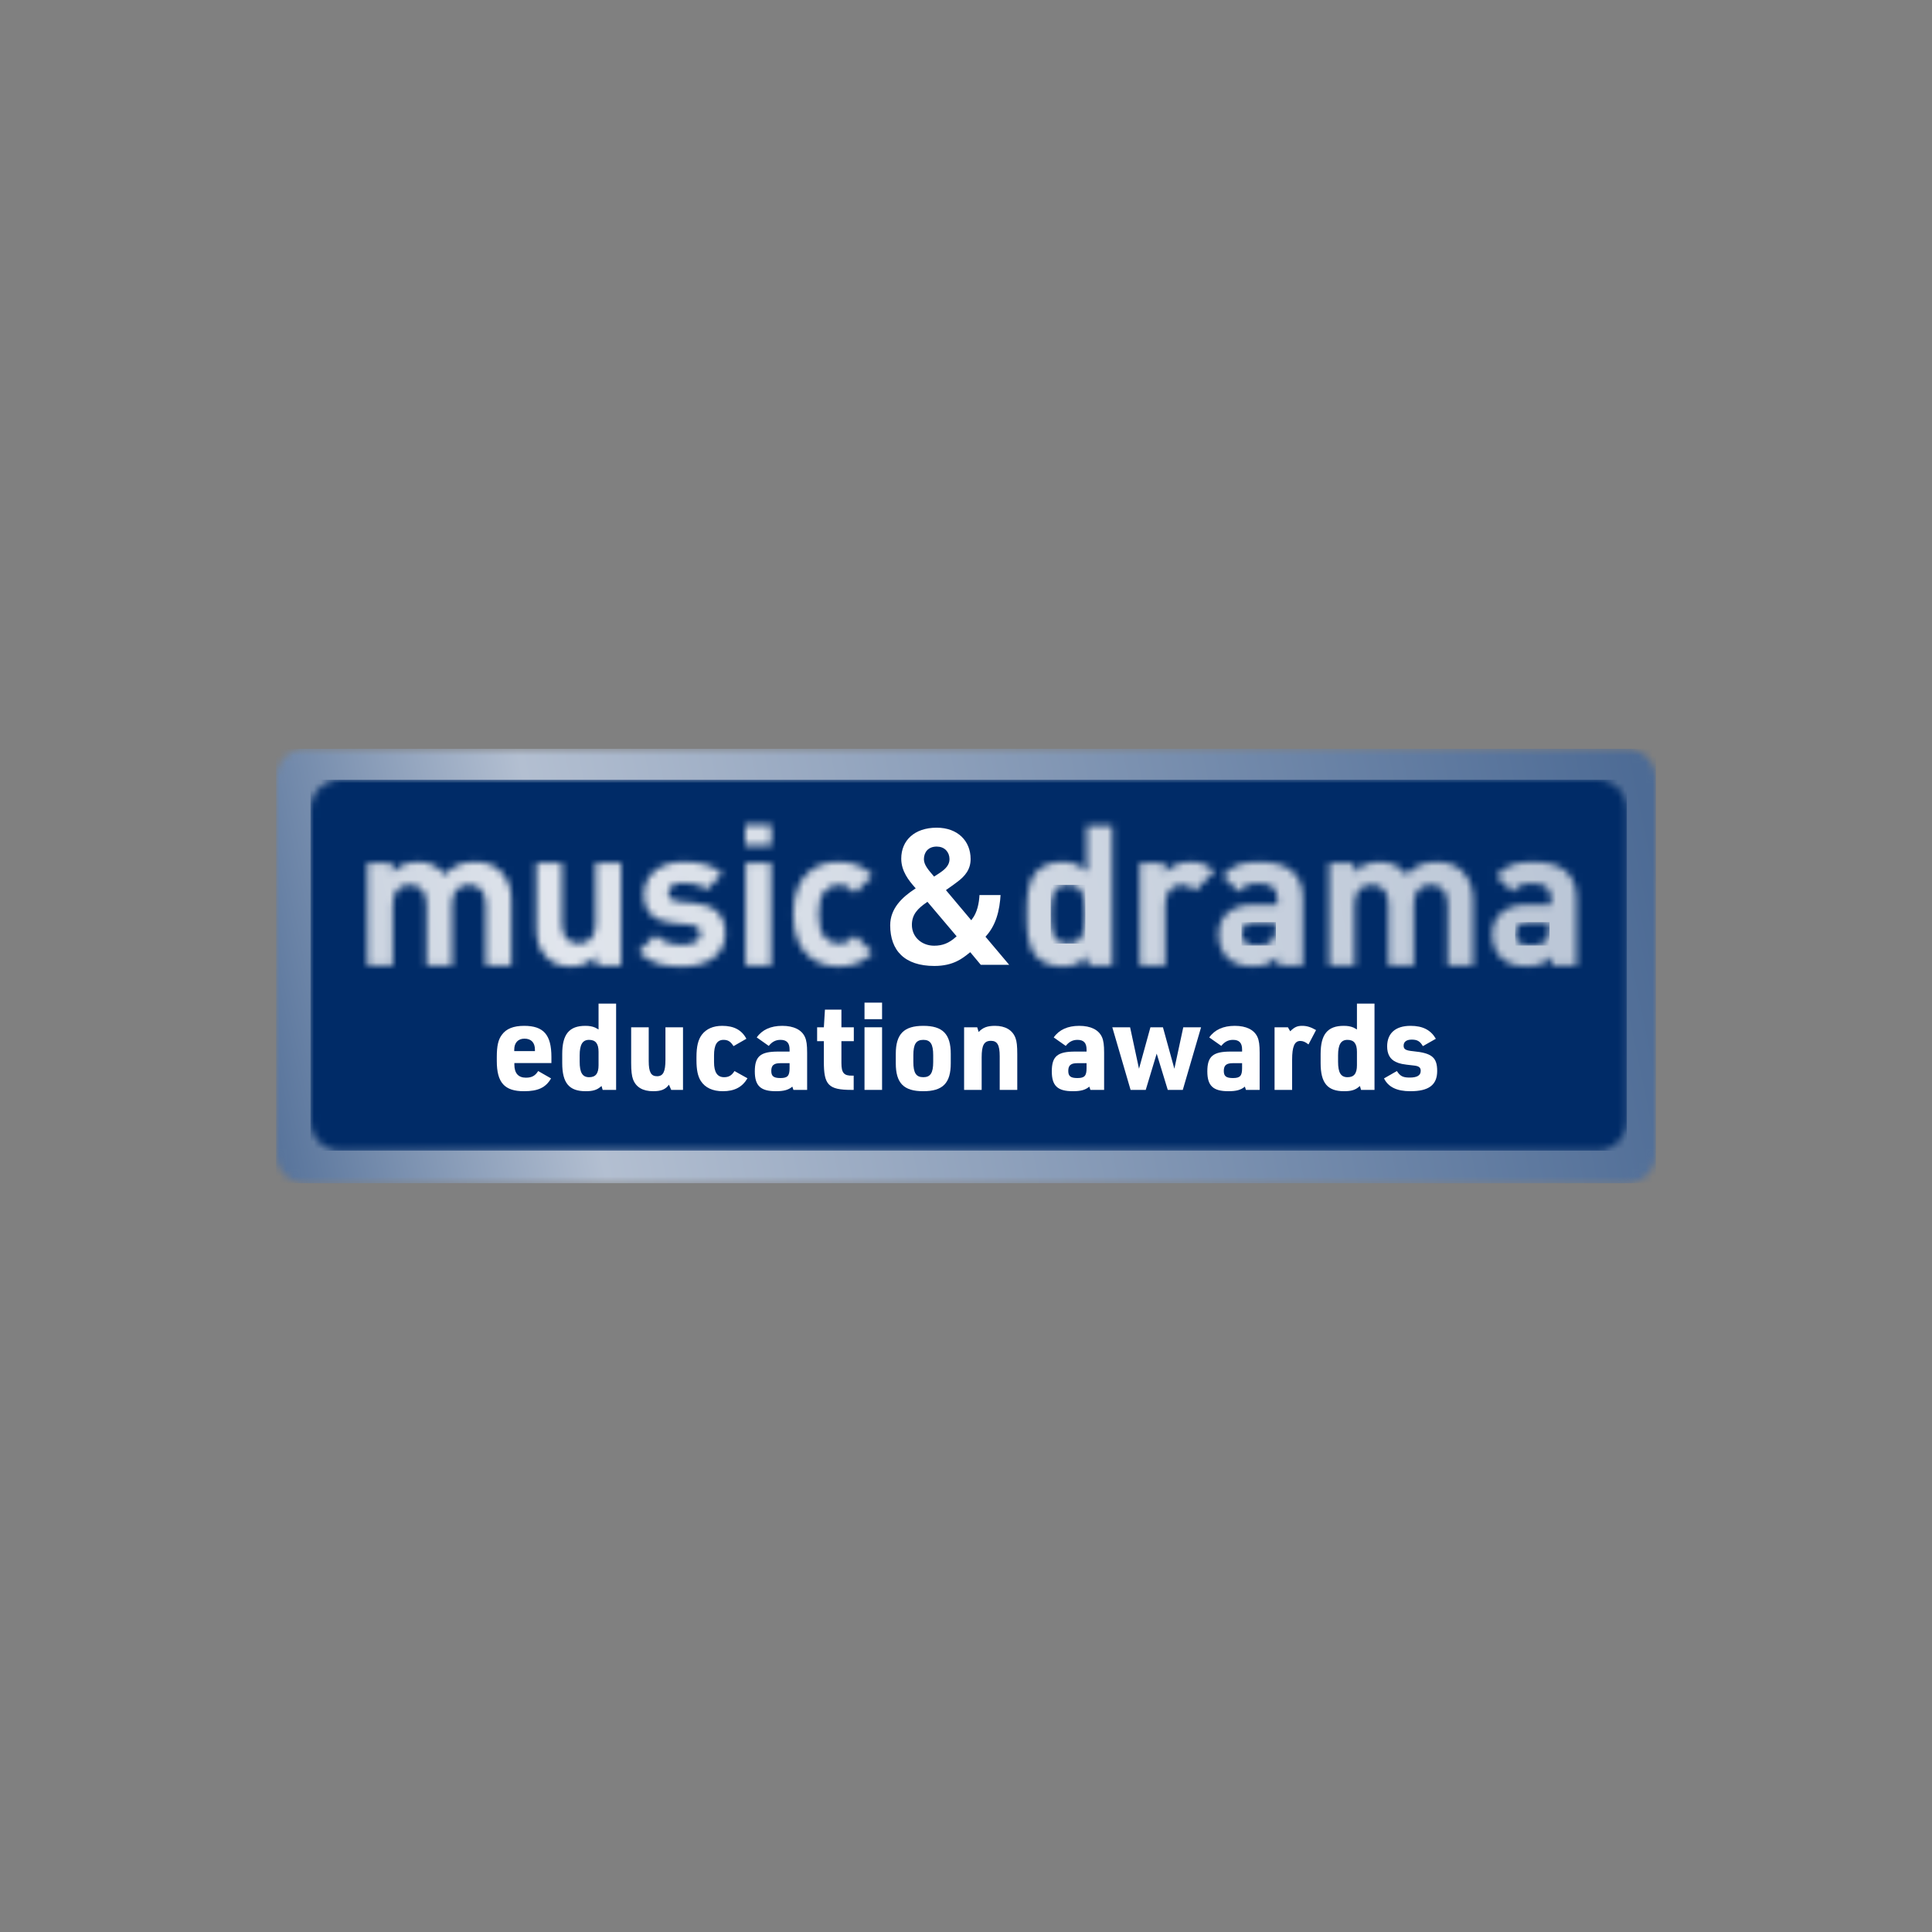 <svg width="280" height="280" viewBox="0 0 280 280" fill="none" xmlns="http://www.w3.org/2000/svg">
<rect x="0" y="0" width="280" height="280" fill="#808080" stroke="none"/>
<g clip-path="url(#clip0_4068_83146)">
<mask id="mask0_4068_83146" style="mask-type:luminance" maskUnits="userSpaceOnUse" x="40" y="108" width="200" height="64">
<path d="M44.335 108.5C41.941 108.5 40 110.399 40 112.742V167.257C40 169.6 41.941 171.5 44.335 171.5H235.665C238.059 171.5 240 169.6 240 167.257V112.742C240 110.399 238.059 108.5 235.665 108.5H44.335Z" fill="white"/>
</mask>
<g mask="url(#mask0_4068_83146)">
<path d="M240 108.5H40V171.5H240V108.5Z" fill="url(#paint0_linear_4068_83146)"/>
</g>
<rect x="48" y="119" width="184" height="26" fill="white" fill-opacity="0.6"/>
<mask id="mask1_4068_83146" style="mask-type:luminance" maskUnits="userSpaceOnUse" x="179" y="133" width="6" height="5">
<path d="M181.992 133.647C180.66 133.647 179.924 134.274 179.924 135.327C179.924 136.352 180.604 137.036 182.049 137.036C183.069 137.036 183.721 136.95 184.372 136.324C184.769 135.953 184.911 135.356 184.911 134.445V133.647H181.992Z" fill="white"/>
</mask>
<g mask="url(#mask1_4068_83146)">
<path d="M184.911 133.647H179.924V137.036H184.911V133.647Z" fill="#002B67"/>
</g>
<mask id="mask2_4068_83146" style="mask-type:luminance" maskUnits="userSpaceOnUse" x="152" y="128" width="6" height="9">
<path d="M152.277 132.48C152.277 134.9 152.56 136.751 154.771 136.751C156.981 136.751 157.293 134.9 157.293 132.48C157.293 130.059 156.981 128.237 154.771 128.237C152.56 128.237 152.277 130.059 152.277 132.48Z" fill="white"/>
</mask>
<g mask="url(#mask2_4068_83146)">
<path d="M157.293 128.237H152.277V136.751H157.293V128.237Z" fill="#002B67"/>
</g>
<mask id="mask3_4068_83146" style="mask-type:luminance" maskUnits="userSpaceOnUse" x="45" y="113" width="191" height="54">
<path d="M86.335 134.044V125.075H90.018V139.91H86.419V138.542C85.456 139.568 84.095 140.081 82.736 140.081C81.262 140.081 80.072 139.596 79.25 138.771C78.06 137.575 77.748 136.18 77.748 134.556V125.075H81.432V134.044C81.432 136.066 82.707 136.749 83.869 136.749C85.031 136.749 86.335 136.066 86.335 134.044ZM108.057 125.075H111.741V139.909H108.057V125.075ZM68.856 124.904C70.33 124.904 71.662 125.388 72.483 126.214C73.674 127.41 74.099 128.805 74.099 130.428V139.91H70.415V130.94C70.415 128.918 69.139 128.235 67.978 128.235C66.844 128.235 65.513 128.918 65.513 130.855V139.91H61.829V130.94C61.829 128.918 60.553 128.235 59.392 128.235C58.23 128.235 56.926 128.918 56.926 130.94V139.91H53.243V125.075H56.841V126.441C57.805 125.445 59.165 124.904 60.525 124.904C62.169 124.904 63.501 125.502 64.436 126.783C65.683 125.474 67.014 124.904 68.856 124.904ZM101.517 135.382C101.517 134.642 101.12 134.129 99.958 134.015L97.635 133.788C94.971 133.531 93.328 132.364 93.328 129.631C93.328 126.555 96.02 124.904 99.023 124.904C101.319 124.904 103.246 125.302 104.663 126.641L102.396 128.947C101.545 128.179 100.242 127.951 98.967 127.951C97.493 127.951 96.869 128.634 96.869 129.374C96.869 129.915 97.097 130.542 98.4 130.655L100.724 130.884C103.643 131.168 105.116 132.734 105.116 135.24C105.116 138.514 102.339 140.081 98.854 140.081C96.529 140.081 94.433 139.824 92.562 137.945L94.971 135.525C96.19 136.749 97.776 136.92 98.91 136.92C100.185 136.92 101.517 136.493 101.517 135.382ZM114.966 132.478C114.966 126.47 118.621 124.904 121.568 124.904C123.608 124.904 125.139 125.53 126.442 126.897L123.949 129.403C123.183 128.577 122.532 128.235 121.568 128.235C120.69 128.235 120.01 128.549 119.472 129.204C118.905 129.915 118.649 130.912 118.649 132.478C118.649 134.043 118.905 135.069 119.472 135.781C120.01 136.436 120.69 136.749 121.568 136.749C122.532 136.749 123.183 136.407 123.949 135.581L126.442 138.058C125.139 139.425 123.608 140.081 121.568 140.081C118.621 140.081 114.966 138.486 114.966 132.478ZM172.501 124.904C173.946 124.904 174.966 125.274 175.986 126.3L173.209 129.118C172.642 128.549 172.161 128.235 171.254 128.235C170.121 128.235 168.874 129.09 168.874 130.969V139.91H165.189V125.075H168.789V126.498C169.497 125.644 170.914 124.904 172.501 124.904ZM177.199 126.954C178.644 125.359 180.061 124.904 182.526 124.904C186.663 124.904 188.817 126.669 188.817 130.143V139.91H185.218V138.628C184.227 139.625 183.291 140.051 181.591 140.051C179.919 140.051 178.7 139.625 177.822 138.742C177.029 137.916 176.604 136.72 176.604 135.41C176.604 133.047 178.219 131.111 181.647 131.111H185.133V130.371C185.133 128.748 184.34 128.036 182.384 128.036C180.967 128.036 180.316 128.378 179.551 129.26L177.199 126.954ZM208.25 124.904C209.724 124.904 211.056 125.388 211.878 126.214C213.068 127.41 213.493 128.805 213.493 130.428V139.91H209.809V130.94C209.809 128.918 208.534 128.235 207.372 128.235C206.238 128.235 204.906 128.918 204.906 130.855V139.91H201.223V130.94C201.223 128.918 199.947 128.235 198.786 128.235C197.625 128.235 196.32 128.918 196.32 130.94V139.91H192.636V125.075H196.235V126.441C197.199 125.445 198.559 124.904 199.919 124.904C201.563 124.904 202.895 125.502 203.83 126.783C205.076 125.474 206.409 124.904 208.25 124.904ZM216.859 126.954C218.304 125.359 219.721 124.904 222.187 124.904C226.323 124.904 228.478 126.669 228.478 130.143V139.91H224.878V138.628C223.887 139.625 222.951 140.051 221.251 140.051C219.579 140.051 218.36 139.625 217.482 138.742C216.689 137.916 216.264 136.72 216.264 135.41C216.264 133.047 217.879 131.111 221.308 131.111H224.793V130.371C224.793 128.748 224 128.036 222.044 128.036C220.627 128.036 219.976 128.378 219.211 129.26L216.859 126.954ZM157.516 119.637H161.2V139.91H157.601V138.514C156.581 139.653 155.505 140.081 153.946 140.081C152.501 140.081 151.14 139.568 150.318 138.742C148.845 137.261 148.817 134.699 148.817 132.478C148.817 130.257 148.845 127.723 150.318 126.242C151.14 125.417 152.472 124.904 153.917 124.904C155.419 124.904 156.553 125.302 157.516 126.385V119.637ZM108 119.523H111.769V122.541H108V119.523ZM49.342 113C46.944 113 45 114.954 45 117.363V162.397C45 164.807 46.944 166.761 49.342 166.761H231.432C233.831 166.761 235.775 164.807 235.775 162.397V117.363C235.775 114.954 233.831 113 231.432 113H49.342Z" fill="white"/>
</mask>
<g mask="url(#mask3_4068_83146)">
<path d="M235.775 113H45V166.761H235.775V113Z" fill="#002B67"/>
</g>
<mask id="mask4_4068_83146" style="mask-type:luminance" maskUnits="userSpaceOnUse" x="219" y="133" width="6" height="5">
<path d="M221.652 133.647C220.321 133.647 219.584 134.274 219.584 135.327C219.584 136.352 220.264 137.036 221.709 137.036C222.729 137.036 223.382 136.95 224.033 136.324C224.429 135.953 224.571 135.356 224.571 134.445V133.647H221.652Z" fill="white"/>
</mask>
<g mask="url(#mask4_4068_83146)">
<path d="M224.571 133.647H219.584V137.036H224.571V133.647Z" fill="#002B67"/>
</g>
<path d="M138.367 135.676C137.44 136.495 136.569 136.862 135.39 136.862C133.704 136.862 132.356 135.705 132.356 134.039C132.356 132.599 133.17 131.809 134.378 130.963L138.367 135.676ZM137.412 124.527C137.412 125.233 136.906 125.769 136.26 126.22C136.26 126.22 135.699 126.615 135.418 126.785C134.715 125.967 134.098 125.261 134.098 124.527C134.098 123.596 134.659 122.89 135.755 122.89C136.794 122.89 137.412 123.596 137.412 124.527ZM146.682 140.023L143.087 135.761C144.491 134.18 145.081 132.12 145.222 129.523H141.766C141.71 130.963 141.401 132.177 140.755 133.051L137.384 129.043C137.89 128.705 138.817 127.999 138.817 127.999C140.053 127.096 140.867 126.051 140.867 124.499C140.867 121.761 138.901 119.757 135.755 119.757C132.412 119.757 130.417 121.704 130.417 124.442C130.417 126.362 131.597 127.773 132.412 128.705C130.67 129.862 128.816 131.527 128.816 134.096C128.816 137.878 131.007 140.192 135.418 140.192C138.283 140.192 139.659 139.007 140.587 138.273L142.047 140.023H146.682Z" fill="white"/>
<path d="M138.367 135.676C137.44 136.495 136.569 136.862 135.39 136.862C133.704 136.862 132.356 135.705 132.356 134.039C132.356 132.599 133.17 131.809 134.378 130.963L138.367 135.676ZM137.412 124.527C137.412 125.233 136.906 125.769 136.26 126.22C136.26 126.22 135.699 126.615 135.418 126.785C134.715 125.967 134.098 125.261 134.098 124.527C134.098 123.596 134.659 122.89 135.755 122.89C136.794 122.89 137.412 123.596 137.412 124.527ZM146.682 140.023L143.087 135.761C144.491 134.18 145.081 132.12 145.222 129.523H141.766C141.71 130.963 141.401 132.177 140.755 133.051L137.384 129.043C137.89 128.705 138.817 127.999 138.817 127.999C140.053 127.096 140.867 126.051 140.867 124.499C140.867 121.761 138.901 119.757 135.755 119.757C132.412 119.757 130.417 121.704 130.417 124.442C130.417 126.362 131.597 127.773 132.412 128.705C130.67 129.862 128.816 131.527 128.816 134.096C128.816 137.878 131.007 140.192 135.418 140.192C138.283 140.192 139.659 139.007 140.587 138.273L142.047 140.023H146.682Z" stroke="#002B67" stroke-width="0.396" stroke-miterlimit="10"/>
<path d="M74.528 152.333V152.123C74.528 151.125 75.086 150.529 76.009 150.529C76.986 150.529 77.526 151.107 77.526 152.123V152.333H74.528ZM74.545 154.067H79.915V153.191C79.915 149.968 78.781 148.672 75.957 148.672C74.423 148.672 73.377 149.092 72.75 149.95C72.209 150.651 72 151.58 72 153.191V153.769C72 156.904 73.116 158.148 75.94 158.148C77.98 158.148 79.095 157.623 79.862 156.291L77.997 155.223C77.561 155.923 77.056 156.186 76.219 156.186C75.121 156.186 74.546 155.538 74.546 154.294V154.067L74.545 154.067Z" fill="white"/>
<path d="M84.01 152.946C84.01 151.387 84.429 150.704 85.37 150.704C86.312 150.704 86.747 151.247 86.747 152.438V154.382C86.747 155.573 86.329 156.117 85.388 156.117C84.411 156.117 84.01 155.451 84.01 153.875V152.946ZM87.34 157.956H89.292V145.449H86.747V149.198C86.689 149.163 86.637 149.133 86.59 149.11C86.427 149.017 86.323 148.958 86.277 148.935C85.823 148.742 85.405 148.672 84.83 148.672C82.494 148.672 81.482 149.898 81.482 152.753V154.067C81.482 156.957 82.476 158.148 84.882 158.148C85.893 158.148 86.503 157.973 87.043 157.5C87.061 157.5 87.113 157.448 87.183 157.395L87.34 157.956Z" fill="white"/>
<path d="M91.473 148.882V154.067C91.473 155.188 91.56 155.924 91.734 156.396C92.153 157.553 93.146 158.148 94.663 158.148C95.813 158.148 96.459 157.885 96.947 157.202L97.278 157.955H98.986V148.882H96.441V153.594C96.441 155.328 96.11 155.976 95.221 155.976C94.349 155.976 94.018 155.381 94.018 153.769V148.882H91.473L91.473 148.882Z" fill="white"/>
<path d="M106.447 155.223C106.046 155.871 105.61 156.116 104.947 156.116C103.954 156.116 103.483 155.398 103.483 153.927V152.963C103.483 151.422 103.919 150.704 104.86 150.704C105.505 150.704 105.889 150.949 106.307 151.614L108.172 150.546C107.492 149.267 106.359 148.672 104.668 148.672C103.361 148.672 102.367 149.11 101.722 149.95C101.181 150.669 100.938 151.65 100.938 153.209V153.664C100.938 155.03 101.129 155.976 101.565 156.66C102.193 157.64 103.291 158.148 104.755 158.148C106.447 158.148 107.579 157.553 108.329 156.274L106.447 155.223Z" fill="white"/>
<path d="M114.431 154.084V154.82C114.431 155.923 114.134 156.239 113.106 156.239C112.129 156.239 111.781 155.976 111.781 155.205C111.781 154.4 112.147 154.084 113.088 154.084H114.431ZM114.431 152.402H112.775C110.212 152.402 109.393 153.085 109.393 155.275C109.393 157.36 110.229 158.148 112.443 158.148C113.611 158.148 114.274 157.955 114.832 157.482L114.989 157.955H116.976V152.578C116.976 151.439 116.889 150.809 116.663 150.301C116.192 149.25 115.041 148.672 113.368 148.672C111.712 148.672 110.457 149.232 109.672 150.353L111.416 151.58C111.886 150.984 112.426 150.704 113.107 150.704C114.013 150.704 114.432 151.142 114.432 152.105V152.403L114.431 152.402Z" fill="white"/>
<path d="M119.4 150.897V153.805C119.383 157.255 120.063 157.956 123.427 157.956H123.723V155.889H123.514C122.312 155.924 121.945 155.486 121.945 154.067V150.897H123.741V148.882H121.945V146.325H119.557L119.4 148.882H118.424V150.897H119.4Z" fill="white"/>
<path d="M125.291 157.956H127.836V148.882H125.291V157.956ZM125.291 147.708H127.836V145.309H125.291V147.708Z" fill="white"/>
<path d="M135.246 153.909C135.246 155.503 134.845 156.116 133.816 156.116C132.77 156.116 132.369 155.503 132.369 153.909V152.928C132.369 151.317 132.77 150.704 133.816 150.704C134.845 150.704 135.246 151.317 135.246 152.928V153.909ZM129.824 154.102C129.824 156.975 130.975 158.148 133.799 158.148C136.64 158.148 137.791 156.975 137.791 154.102V152.736C137.791 149.863 136.623 148.672 133.816 148.672C130.992 148.672 129.824 149.863 129.824 152.736V154.102Z" fill="white"/>
<path d="M139.725 157.956H142.27V153.244C142.27 151.475 142.619 150.844 143.613 150.844C144.537 150.844 144.885 151.457 144.885 153.069V157.956H147.43V152.771C147.43 151.597 147.36 150.931 147.169 150.423C146.733 149.285 145.704 148.672 144.205 148.672C143.089 148.672 142.444 148.917 141.834 149.565L141.625 148.882H139.725V157.956L139.725 157.956Z" fill="white"/>
<path d="M157.472 154.084V154.82C157.472 155.923 157.175 156.239 156.147 156.239C155.17 156.239 154.822 155.976 154.822 155.205C154.822 154.4 155.188 154.084 156.129 154.084H157.472ZM157.472 152.402H155.816C153.253 152.402 152.434 153.085 152.434 155.275C152.434 157.36 153.27 158.148 155.484 158.148C156.652 158.148 157.315 157.955 157.873 157.482L158.03 157.955H160.017V152.578C160.017 151.439 159.93 150.809 159.704 150.301C159.233 149.25 158.082 148.672 156.409 148.672C154.753 148.672 153.498 149.232 152.713 150.353L154.457 151.58C154.927 150.984 155.467 150.704 156.148 150.704C157.054 150.704 157.473 151.142 157.473 152.105V152.403L157.472 152.402Z" fill="white"/>
<path d="M163.853 157.955H166.049L167.636 152.7L169.24 157.955H171.419L174.069 148.882H171.489L170.198 154.89L168.542 148.882H166.729L165.073 154.89L163.783 148.882H161.203L163.853 157.955Z" fill="white"/>
<path d="M180.013 154.084V154.82C180.013 155.923 179.716 156.239 178.688 156.239C177.711 156.239 177.363 155.976 177.363 155.205C177.363 154.4 177.729 154.084 178.67 154.084H180.013ZM180.013 152.402H178.357C175.794 152.402 174.975 153.085 174.975 155.275C174.975 157.36 175.812 158.148 178.025 158.148C179.193 158.148 179.856 157.955 180.414 157.482L180.571 157.955H182.558V152.578C182.558 151.439 182.471 150.809 182.245 150.301C181.774 149.25 180.623 148.672 178.95 148.672C177.294 148.672 176.039 149.232 175.254 150.353L176.998 151.58C177.468 150.984 178.008 150.704 178.689 150.704C179.595 150.704 180.014 151.142 180.014 152.105V152.403L180.013 152.402Z" fill="white"/>
<path d="M184.719 157.956H187.264V153.594C187.264 151.667 187.613 150.862 188.45 150.862C188.833 150.862 189.182 151.002 189.635 151.369L190.733 149.285C189.931 148.829 189.373 148.672 188.711 148.672C188.014 148.672 187.613 148.847 186.985 149.46L186.654 148.882H184.719V157.956H184.719Z" fill="white"/>
<path d="M193.923 152.946C193.923 151.387 194.341 150.704 195.282 150.704C196.224 150.704 196.659 151.247 196.659 152.438V154.382C196.659 155.573 196.241 156.117 195.3 156.117C194.323 156.117 193.923 155.451 193.923 153.875V152.946ZM197.252 157.956H199.204V145.449H196.659V149.198C196.601 149.163 196.549 149.133 196.502 149.11C196.34 149.017 196.235 148.958 196.189 148.935C195.735 148.742 195.317 148.672 194.742 148.672C192.406 148.672 191.395 149.898 191.395 152.753V154.067C191.395 156.957 192.388 158.148 194.794 158.148C195.805 158.148 196.415 157.973 196.955 157.5C196.973 157.5 197.025 157.448 197.095 157.395L197.252 157.956H197.252Z" fill="white"/>
<path d="M200.582 156.291C201.192 157.535 202.43 158.148 204.4 158.148C207.067 158.148 208.287 157.237 208.287 155.223C208.287 153.244 207.52 152.613 204.801 152.35C203.72 152.245 203.424 152.07 203.424 151.544C203.424 150.984 203.842 150.669 204.592 150.669C205.394 150.669 205.794 150.896 206.213 151.614L208.096 150.546C207.346 149.267 206.196 148.672 204.418 148.672C202.256 148.672 201.036 149.74 201.036 151.65C201.036 152.753 201.454 153.506 202.274 153.892C202.866 154.172 203.25 154.242 204.854 154.417C205.621 154.487 205.9 154.697 205.9 155.188C205.9 155.854 205.394 156.169 204.296 156.169C203.32 156.169 202.919 155.959 202.448 155.223L200.583 156.291H200.582Z" fill="white"/>
</g>
<defs>
<linearGradient id="paint0_linear_4068_83146" x1="35" y1="169" x2="240.5" y2="126.5" gradientUnits="userSpaceOnUse">
<stop stop-color="#4D6B95"/>
<stop offset="0.245" stop-color="#B3BFD1"/>
<stop offset="1" stop-color="#4D6B95"/>
</linearGradient>
<clipPath id="clip0_4068_83146">
<rect width="200" height="63" fill="white" transform="translate(40 108.5)"/>
</clipPath>
</defs>
</svg>

